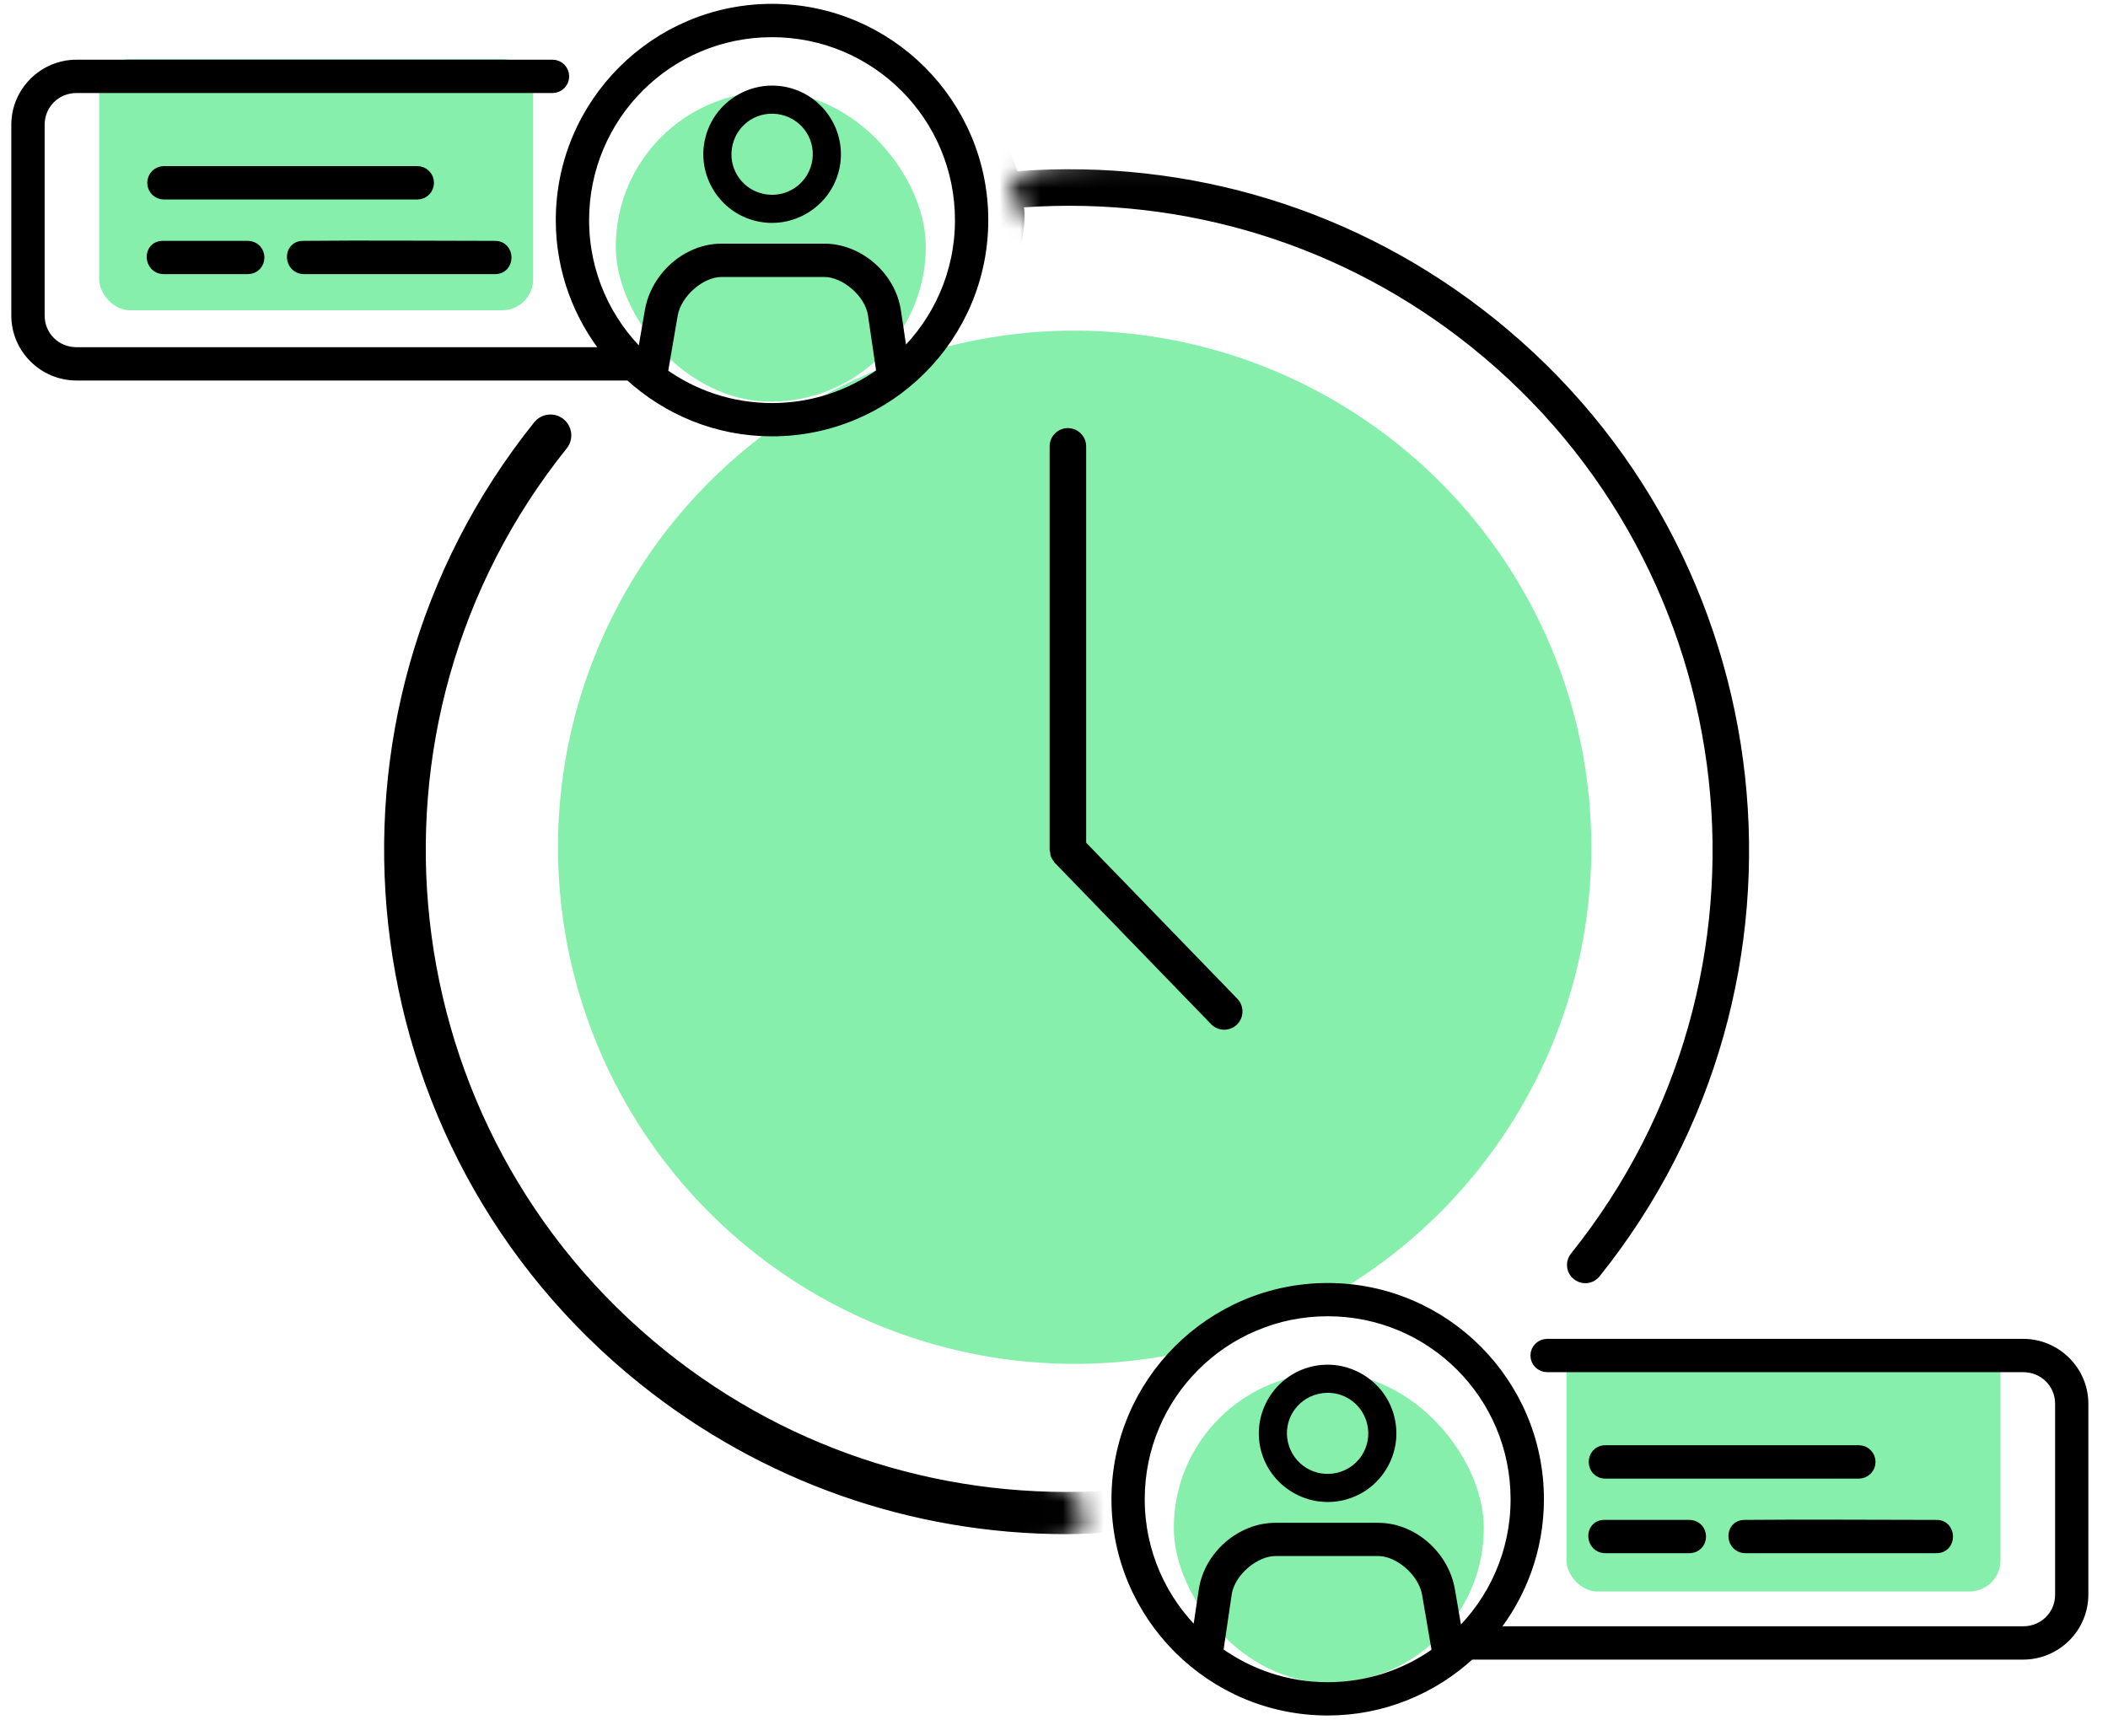 <?xml version="1.0" encoding="UTF-8"?>
<svg width="102px" height="84px" viewBox="0 0 102 84" version="1.1" xmlns="http://www.w3.org/2000/svg" xmlns:xlink="http://www.w3.org/1999/xlink">
    <title>Group</title>
    <defs>
        <path d="M1.052,0.582 C-0.361,1.524 -0.127,1.759 0.462,2.348 L8.707,16.479 L25.194,55.929 L35.792,54.163 L40.503,25.311 L25.194,0.582 C17.931,-0.007 2.465,-0.361 1.052,0.582 Z" id="path-1"></path>
        <path d="M44.749,56.525 C46.633,55.112 44.749,53.581 43.572,52.992 C43.572,51.03 43.336,46.398 42.394,43.572 C41.216,40.039 40.039,37.684 37.683,33.562 C35.799,30.265 32.581,14.524 31.207,7.066 L21.197,0 L13.543,1.766 C12.365,2.551 9.656,4.71 8.243,7.066 C6.477,10.01 4.122,14.72 2.944,18.253 C1.766,21.786 0,34.151 0,37.684 C0,40.51 12.169,52.992 18.253,58.88 C26.3,58.684 42.865,57.938 44.749,56.525 Z" id="path-3"></path>
    </defs>
    <g id="Page-1" stroke="none" stroke-width="1" fill="none" fill-rule="evenodd">
        <g id="Group" transform="translate(0.797, 0.436)">
            <circle id="Oval" fill="#87EFAC" cx="51.203" cy="40.564" r="25"></circle>
            <rect id="Rectangle" fill="#87EFAC" x="56" y="66" width="15" height="15" rx="7.5"></rect>
            <rect id="Rectangle" fill="#87EFAC" x="75" y="64.421" width="21" height="12.158" rx="1.5"></rect>
            <rect id="Rectangle" fill="#87EFAC" x="29" y="4" width="15" height="15" rx="7.5"></rect>
            <rect id="Rectangle" fill="#87EFAC" x="4" y="2.421" width="21" height="12.158" rx="1.5"></rect>
            <g id="icon_3">
                <path d="M7.081,11.47 C6.338,11.47 6.394,12.579 7.136,12.579 L11.169,12.579 C11.938,12.579 11.938,11.47 11.169,11.47 L7.081,11.47 Z" id="Path" stroke="#000000" stroke-width="0.5" fill="#000000" fill-rule="nonzero"></path>
                <path d="M13.864,11.47 C13.122,11.475 13.181,12.579 13.922,12.579 L23.127,12.579 C23.896,12.609 23.896,11.441 23.127,11.47 C20.042,11.47 16.946,11.438 13.864,11.47 L13.864,11.47 Z" id="Path" stroke="#000000" stroke-width="0.5" fill="#000000" fill-rule="nonzero"></path>
                <path d="M7.137,7.852 C6.827,7.852 6.578,8.104 6.578,8.41 C6.578,8.72 6.826,8.968 7.137,8.968 L19.393,8.968 C19.703,8.968 19.952,8.72 19.952,8.41 C19.952,8.104 19.703,7.852 19.393,7.852 L7.137,7.852 Z" id="Path" stroke="#000000" stroke-width="0.5" fill="#000000" fill-rule="nonzero"></path>
                <path d="M34.107,12.718 L39.094,12.718 C40.081,12.718 41.291,13.708 41.451,14.797 L41.864,17.607 C40.372,18.682 38.543,19.319 36.557,19.319 C34.581,19.319 32.754,18.685 31.265,17.616 L31.746,14.808 C31.935,13.708 33.123,12.718 34.107,12.718 L34.107,12.718 Z M36.556,1.113 C41.59,1.113 45.661,5.182 45.661,10.218 C45.661,12.795 44.588,15.115 42.868,16.772 L42.55,14.634 C42.298,12.921 40.73,11.605 39.093,11.605 L34.107,11.605 C32.469,11.605 30.942,12.933 30.651,14.621 L30.277,16.8 C28.543,15.142 27.458,12.81 27.458,10.218 C27.459,5.182 31.524,1.113 36.556,1.113 L36.556,1.113 Z M36.556,0 C30.924,0 26.346,4.582 26.346,10.217 C26.346,12.638 27.197,14.863 28.607,16.615 L2.905,16.615 C1.903,16.615 1.113,15.828 1.113,14.832 L1.113,5.602 C1.113,4.603 1.903,3.816 2.905,3.816 L25.937,3.816 C26.246,3.816 26.494,3.567 26.494,3.261 C26.494,2.951 26.246,2.703 25.937,2.703 L2.905,2.703 C1.309,2.703 0,4.005 0,5.601 L0,14.832 C0,16.428 1.309,17.727 2.905,17.727 L29.658,17.727 C31.478,19.4 33.896,20.429 36.556,20.429 C42.192,20.429 46.773,15.849 46.773,10.217 C46.773,4.582 42.191,0 36.556,0 L36.556,0 Z" id="Shape" stroke="#000000" stroke-width="0.5" fill="#000000"></path>
                <path d="M37.048,4.999 C35.917,4.729 34.799,5.416 34.529,6.543 C34.259,7.671 34.946,8.79 36.077,9.059 C37.204,9.326 38.329,8.636 38.598,7.512 C38.868,6.384 38.179,5.269 37.048,4.999 Z M37.308,3.918 C39.02,4.325 40.091,6.056 39.68,7.77 C39.269,9.479 37.529,10.549 35.816,10.138 C34.103,9.731 33.036,7.996 33.448,6.286 C33.858,4.574 35.592,3.51 37.308,3.918 Z" id="Shape" stroke="#000000" stroke-width="0.25" fill="#000000"></path>
                <path d="M65.899,74.613 L60.913,74.613 C59.927,74.613 58.714,75.603 58.554,76.691 L58.14,79.501 C59.635,80.577 61.464,81.217 63.448,81.217 C65.426,81.217 67.25,80.583 68.743,79.513 L68.262,76.703 C68.072,75.603 66.883,74.613 65.899,74.613 L65.899,74.613 Z M63.448,63.009 C58.416,63.009 54.343,67.078 54.343,72.114 C54.343,74.694 55.419,77.014 57.135,78.668 L57.454,76.533 C57.708,74.82 59.274,73.505 60.913,73.505 L65.9,73.505 C67.536,73.505 69.066,74.829 69.356,76.518 L69.73,78.696 C71.465,77.039 72.546,74.707 72.546,72.115 C72.546,67.078 68.483,63.009 63.448,63.009 L63.448,63.009 Z M63.448,61.9 C69.084,61.9 73.659,66.478 73.659,72.114 C73.659,74.538 72.809,76.76 71.397,78.512 L97.098,78.512 C98.103,78.512 98.894,77.728 98.894,76.729 L98.894,67.498 C98.894,66.5 98.103,65.715 97.097,65.715 L74.066,65.715 C73.759,65.715 73.507,65.466 73.507,65.158 C73.507,64.851 73.759,64.603 74.066,64.603 L97.097,64.603 C98.697,64.603 100.003,65.902 100.003,67.499 L100.002,76.728 C100.002,78.324 98.697,79.624 97.097,79.624 L70.345,79.624 C68.528,81.297 66.11,82.329 63.448,82.329 C57.815,82.329 53.234,77.748 53.234,72.113 C53.234,66.477 57.815,61.9 63.448,61.9 L63.448,61.9 Z" id="Shape" stroke="#000000" stroke-width="0.5" fill="#000000"></path>
                <path d="M62.96,66.897 C64.089,66.628 65.207,67.314 65.477,68.439 C65.745,69.567 65.063,70.685 63.932,70.955 C62.801,71.224 61.68,70.535 61.407,69.408 C61.137,68.282 61.829,67.164 62.96,66.897 L62.96,66.897 Z M62.7,65.815 C60.987,66.223 59.917,67.955 60.325,69.665 C60.735,71.377 62.476,72.444 64.189,72.036 C65.905,71.629 66.968,69.895 66.557,68.181 C66.148,66.471 64.412,65.408 62.7,65.815 L62.7,65.815 Z" id="Shape" stroke="#000000" stroke-width="0.25" fill="#000000"></path>
                <path d="M76.835,73.364 C76.092,73.364 76.148,74.475 76.89,74.475 L80.926,74.475 C81.695,74.475 81.695,73.364 80.926,73.364 L76.835,73.364 Z" id="Path" stroke="#000000" stroke-width="0.5" fill="#000000" fill-rule="nonzero"></path>
                <path d="M83.615,73.364 C82.874,73.373 82.929,74.475 83.67,74.475 L92.879,74.475 C93.645,74.503 93.645,73.335 92.879,73.364 C89.79,73.364 86.698,73.335 83.615,73.364 L83.615,73.364 Z" id="Path" stroke="#000000" stroke-width="0.5" fill="#000000" fill-rule="nonzero"></path>
                <path d="M76.887,69.751 C76.142,69.751 76.142,70.866 76.887,70.866 L89.147,70.866 C89.454,70.866 89.704,70.615 89.704,70.308 C89.704,69.998 89.453,69.751 89.147,69.751 L76.887,69.751 Z" id="Path" stroke="#000000" stroke-width="0.5" fill="#000000" fill-rule="nonzero"></path>
                <g id="Clipped" transform="translate(48.059, 7.148)">
                    <mask id="mask-2" fill="white">
                        <use xlink:href="#path-1"></use>
                    </mask>
                    <g id="Path"></g>
                    <path d="M0.682,2.325 L0.559,2.334 L0.566,2.457 C0.569,2.506 0.576,2.554 0.582,2.596 C0.582,2.602 0.583,2.607 0.584,2.613 C0.591,2.66 0.596,2.701 0.596,2.742 C0.596,6.454 -2.425,9.477 -6.14,9.477 C-9.855,9.477 -12.878,6.455 -12.879,2.741 C-12.879,-0.974 -9.854,-4.004 -6.14,-4.004 C-3.129,-4.004 -0.605,-1.998 0.256,0.737 L0.285,0.831 L0.384,0.824 C8.707,0.203 16.84,2.693 23.367,7.928 L23.443,7.832 L23.367,7.928 C37.497,19.258 39.774,39.973 28.445,54.102 C28.293,54.29 28.072,54.387 27.85,54.387 C27.684,54.387 27.518,54.331 27.375,54.218 C27.05,53.958 26.996,53.482 27.261,53.152 L27.261,53.152 C38.068,39.674 35.898,19.919 22.417,9.111 C16.241,4.155 8.549,1.783 0.682,2.325 Z M-0.92,2.741 C-0.92,-0.138 -3.262,-2.48 -6.14,-2.48 C-9.019,-2.48 -11.361,-0.14 -11.361,2.741 C-11.361,5.619 -9.019,7.961 -6.14,7.961 C-3.262,7.961 -0.92,5.619 -0.92,2.741 Z" id="Shape" stroke="#000000" stroke-width="0.25" fill="#000000" fill-rule="nonzero" mask="url(#mask-2)"></path>
                </g>
                <path d="M50.117,21.163 C50.117,20.748 50.453,20.41 50.865,20.405 L50.875,20.405 C51.292,20.405 51.633,20.745 51.634,21.161 L51.634,40.344 L51.634,40.394 L51.669,40.431 L58.985,47.982 C58.985,47.982 58.985,47.982 58.985,47.982 C59.275,48.284 59.267,48.762 58.967,49.055 C58.82,49.197 58.629,49.268 58.44,49.268 C58.242,49.268 58.044,49.193 57.896,49.038 L57.895,49.038 L50.345,41.245 L50.341,41.241 L50.336,41.235 L50.331,41.23 C50.331,41.229 50.329,41.226 50.324,41.218 C50.324,41.217 50.323,41.215 50.322,41.214 C50.316,41.202 50.304,41.18 50.289,41.16 L50.289,41.159 L50.286,41.156 C50.236,41.094 50.198,41.043 50.176,40.989 C50.155,40.936 50.149,40.879 50.141,40.803 L50.142,40.803 L50.14,40.792 C50.136,40.769 50.128,40.745 50.124,40.731 C50.123,40.728 50.122,40.726 50.122,40.724 C50.117,40.708 50.117,40.704 50.117,40.703 L50.117,21.163 Z" id="Path" stroke="#000000" stroke-width="0.25" fill="#000000" fill-rule="nonzero"></path>
                <g id="Clipped" transform="translate(6.125, 17.74)">
                    <mask id="mask-4" fill="white">
                        <use xlink:href="#path-3"></use>
                    </mask>
                    <g id="Path"></g>
                    <path d="M47.31,55.781 L47.28,55.687 L47.181,55.694 C46.349,55.755 45.522,55.814 44.702,55.814 C37.256,55.814 30.077,53.303 24.199,48.59 C10.069,37.258 7.791,16.545 19.122,2.416 C19.385,2.091 19.863,2.038 20.188,2.299 C20.514,2.562 20.567,3.038 20.305,3.365 C9.497,16.844 11.67,36.602 25.149,47.41 C31.326,52.363 39.022,54.736 46.883,54.195 L47.006,54.187 L47,54.064 C46.997,54.012 46.989,53.962 46.983,53.92 C46.982,53.915 46.981,53.91 46.98,53.905 C46.973,53.857 46.968,53.817 46.968,53.777 C46.968,50.065 49.993,47.043 53.705,47.043 C57.42,47.043 60.443,50.061 60.443,53.777 C60.443,57.493 57.421,60.514 53.705,60.514 C50.698,60.514 48.17,58.516 47.31,55.781 Z M58.927,53.777 C58.927,50.899 56.585,48.556 53.708,48.556 C50.827,48.556 48.487,50.899 48.486,53.777 C48.486,56.655 50.826,58.998 53.708,58.998 C56.585,58.998 58.927,56.655 58.927,53.777 Z" id="Shape" stroke="#000000" stroke-width="0.5" fill="#000000" fill-rule="nonzero" mask="url(#mask-4)"></path>
                </g>
            </g>
        </g>
    </g>
</svg>